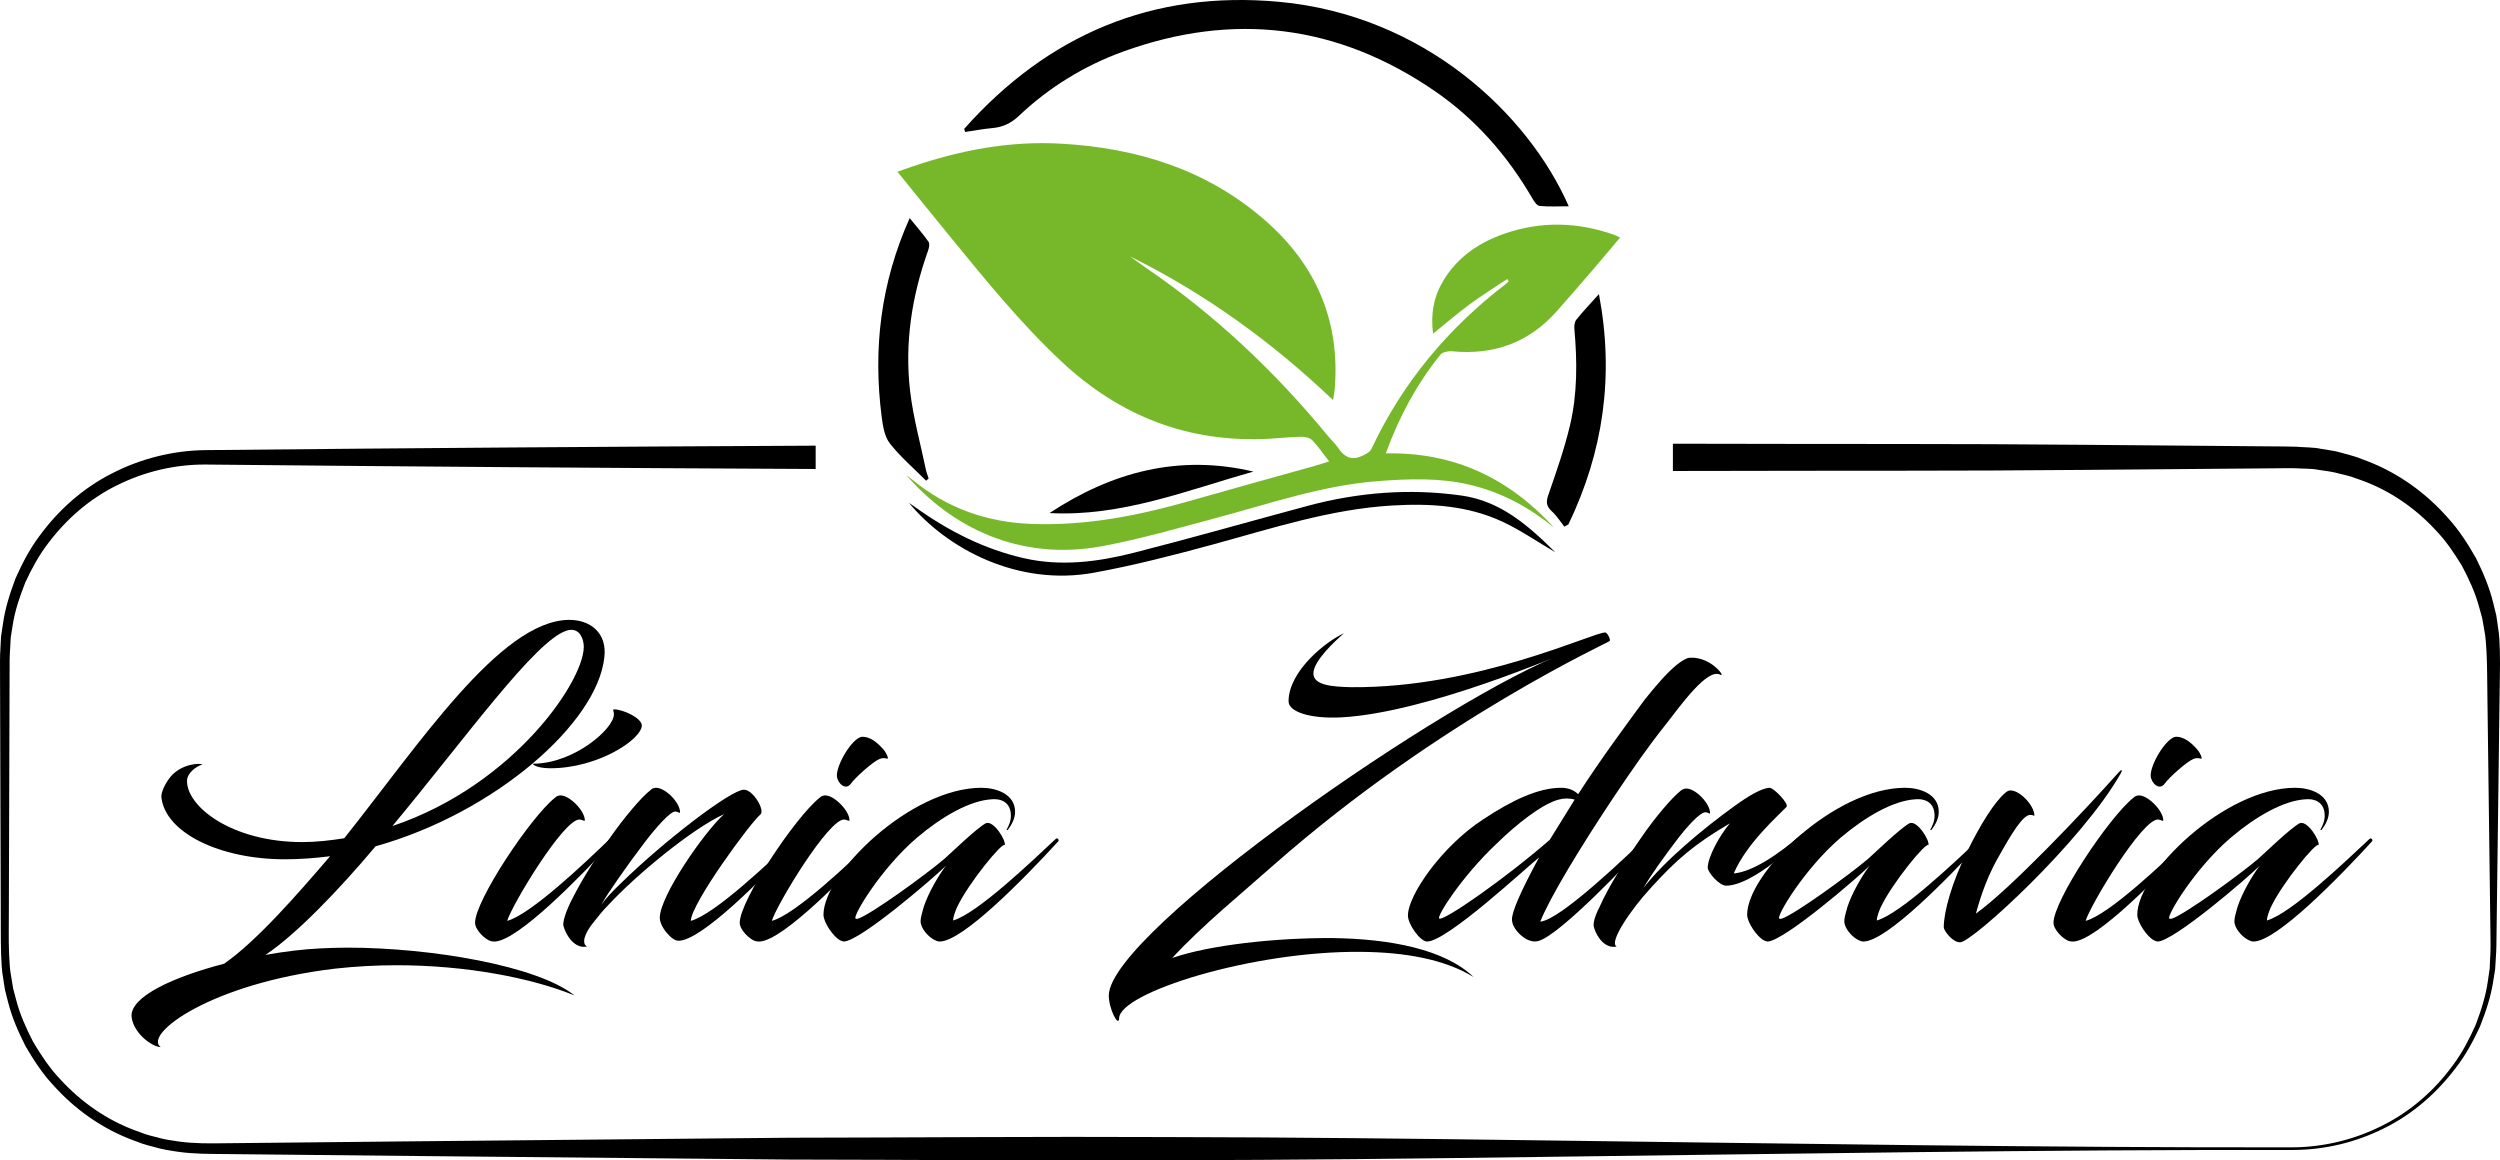 <!-- Generator: Adobe Illustrator 22.0.1, SVG Export Plug-In  -->
<svg version="1.1"
	 xmlns="http://www.w3.org/2000/svg" xmlns:xlink="http://www.w3.org/1999/xlink" xmlns:a="http://ns.adobe.com/AdobeSVGViewerExtensions/3.0/"
	 x="0px" y="0px" width="242.04px" height="112.346px" viewBox="0 0 242.04 112.346"
	 style="enable-background:new 0 0 242.04 112.346;" xml:space="preserve">
<style type="text/css">
	.st0{fill:#76B82A;}
</style>
<defs>
</defs>
<g>
	<path d="M242.028,63.089c-0.028-0.783-0.038-1.569-0.178-2.343c-0.057-0.388-0.103-0.779-0.17-1.166l-0.279-1.145
		c-0.365-1.533-0.986-2.99-1.687-4.401c-0.779-1.368-1.632-2.71-2.703-3.877c-2.083-2.375-4.718-4.297-7.687-5.46l-1.116-0.427
		c-0.375-0.134-0.766-0.219-1.149-0.331c-0.387-0.096-0.766-0.231-1.16-0.292l-1.182-0.192c-0.785-0.164-1.59-0.135-2.385-0.204
		c-0.79-0.037-1.525-0.021-2.29-0.034l-18.198-0.152c-12.132-0.118-24.264-0.061-36.396-0.101c-1.161,0-2.323-0.004-3.485-0.005
		v2.64c1.161-0.001,2.323-0.005,3.485-0.005c12.132-0.039,24.264,0.018,36.396-0.101l18.198-0.152c0.751,0,1.533-0.028,2.258-0.004
		c0.714,0.055,1.44,0.007,2.146,0.148c0.711,0.098,1.424,0.192,2.117,0.39c0.347,0.091,0.703,0.155,1.045,0.267l1.018,0.358
		c2.715,0.973,5.168,2.656,7.141,4.781c1.016,1.042,1.831,2.256,2.589,3.498c0.68,1.284,1.298,2.616,1.674,4.029l0.291,1.057
		l0.187,1.08c0.154,0.718,0.18,1.451,0.228,2.182c0.079,1.477,0.055,3.022,0.088,4.53l0.233,18.198l0.058,4.55
		c0.012,0.759,0.023,1.52-0.024,2.261l-0.051,1.12l-0.162,1.11c-0.199,1.485-0.661,2.919-1.19,4.32
		c-0.612,1.366-1.301,2.71-2.206,3.911c-1.763,2.426-4.086,4.47-6.778,5.818c-2.678,1.369-5.675,2.111-8.69,2.135
		c-24.264,0.04-48.528-0.369-72.793-0.673c-12.132-0.166-24.264-0.301-36.396-0.321c-12.132-0.06-24.264,0.049-36.396,0.065
		l-36.396,0.347l-18.198,0.186c-1.53,0.022-3.016,0.037-4.474-0.16c-0.732-0.103-1.464-0.205-2.174-0.417
		c-0.356-0.097-0.721-0.168-1.07-0.287l-1.042-0.379c-2.776-1.029-5.268-2.779-7.26-4.97c-1.025-1.075-1.844-2.322-2.603-3.595
		c-0.68-1.316-1.293-2.678-1.661-4.118l-0.284-1.077l-0.179-1.099c-0.148-0.73-0.168-1.474-0.208-2.216
		c-0.066-1.493-0.01-3.026-0.021-4.538L0.914,69.63l0.014-4.55c0.001-0.759-0.005-1.522,0.051-2.253L1.04,61.72l0.173-1.096
		c0.216-1.465,0.699-2.873,1.24-4.244c0.625-1.336,1.323-2.645,2.231-3.81c1.77-2.35,4.056-4.331,6.702-5.613
		c2.628-1.305,5.551-1.992,8.476-1.982c19.703,0.199,39.406,0.339,59.108,0.431v-2.258c-19.703,0.092-39.406,0.232-59.108,0.431
		c-3.144,0.04-6.265,0.829-9.044,2.268c-2.797,1.416-5.189,3.557-7.019,6.074c-0.938,1.248-1.655,2.642-2.288,4.062
		c-0.551,1.454-1.026,2.945-1.237,4.487L0.1,61.623l-0.059,1.163C-0.012,63.569,0,64.323,0.003,65.081l0.014,4.55l0.055,18.198
		c0.015,1.521-0.013,3.022,0.036,4.56c0.035,0.773,0.052,1.547,0.198,2.31c0.06,0.382,0.109,0.767,0.178,1.147l0.286,1.125
		c0.373,1.505,0.999,2.932,1.7,4.312c0.779,1.336,1.628,2.646,2.689,3.78c2.065,2.309,4.661,4.164,7.569,5.27l1.093,0.406
		c0.367,0.128,0.749,0.206,1.123,0.312c0.746,0.227,1.515,0.343,2.285,0.457c1.546,0.223,3.107,0.206,4.606,0.223l18.198,0.186
		l36.396,0.347c12.132,0.016,24.264,0.125,36.396,0.065c12.132-0.02,24.264-0.155,36.396-0.321
		c24.264-0.303,48.528-0.713,72.793-0.673c3.055-0.006,6.101-0.74,8.83-2.115c2.749-1.35,5.106-3.428,6.942-5.869
		c0.941-1.211,1.666-2.571,2.313-3.96c0.564-1.424,1.059-2.889,1.287-4.411l0.184-1.138l0.07-1.151
		c0.062-0.772,0.054-1.528,0.065-2.286l0.058-4.55l0.233-18.198C242.005,66.132,242.065,64.642,242.028,63.089z"/>
	<g>
		<path d="M38.402,93.45c-2,0-3.999,0.111-5.999,0.333c-12.071,1.444-18.551,6.369-16.848,7.591c-0.778,0-2.629-1.296-2.814-2.925
			c-0.185-1.963,4.111-3.888,8.961-5.147c3.185-2.222,7.11-6.739,10.257-10.405c-1.481,0.185-2.925,0.296-4.37,0.296
			c-6.369,0-11.553-2.592-11.961-5.962c-0.074-0.481,0.371-1.407,0.889-2.037c1.074-1.259,2.814-1.333,3.073-1.185
			c-0.667,0.222-1.444,0.852-1.481,1.518c-0.111,2.518,4.295,5.999,11.146,5.999c0.667,0,1.37-0.037,2.11-0.111
			c0.667-0.074,1.296-0.148,1.963-0.259c7.258-9.109,15.071-20.996,21.699-21.143c2.111-0.037,3.777,1.259,3.481,3.629
			c-0.667,6.369-10.627,15.071-22.144,18.292c-3.518,4.184-7.665,8.517-10.664,10.516c1.851-0.333,3.703-0.555,5.295-0.63
			c0.852-0.037,1.703-0.074,2.629-0.074c8.035,0,18.403,1.74,21.995,4.629C51.473,94.672,45.104,93.45,38.402,93.45z M37.994,79.971
			c11.924-3.999,18.848-14.441,18.515-17.589c-0.111-0.963-0.667-1.629-1.629-1.333C51.843,61.975,45.104,71.418,37.994,79.971z"/>
		<path d="M47.511,91.117c-0.592-0.185-1.518-1.111-1.518-1.777c0-2.148,5.369-10.22,7.739-12.109
			c0.185-0.185,0.407-0.222,0.555-0.222c0.852,0,2.333,1.481,2.333,2.407c0,0.148-0.185-0.037-0.481-0.074
			c-1.518-0.148-6.591,8.295-7.036,9.813c2.259-0.593,7.665-5.74,9.924-7.924c0.259-0.185,0.445,0.111,0.333,0.222
			c-3.222,3.481-9.109,9.516-11.405,9.702C47.807,91.155,47.696,91.155,47.511,91.117z M59.472,68.678
			c0.852,0,2.666,0.852,2.666,1.555c0,1.333-4.221,4.147-8.85,4.147c-1.444,0-1.815-0.444-1.666-0.444
			c3.925,0,7.814-3.37,7.814-4.777C59.435,68.789,59.249,68.678,59.472,68.678z"/>
		<path d="M66.877,89.155c2.333-0.63,7.628-5.703,9.998-7.924c0.222-0.185,0.408,0.111,0.296,0.222
			c-3.222,3.518-9.257,9.628-11.479,9.628c-0.37,0-0.777-0.333-1.148-0.778c-0.407-0.481-0.666-1.037-0.666-1.444
			c0-2.11,4.295-8.295,6.221-10.035c-3.036,1.37-8.48,5.85-11.22,8.813c-0.481,0.481-0.926,1.037-1.333,1.555
			c-1,1.185-1.259,2.185-0.703,2.444c-1.111,0.259-2-0.926-2.296-1.999c-0.074-0.259,0.111-1.259,1.037-2.963
			c0.889-1.74,2.296-3.925,3.517-5.628c1.333-1.888,2.963-3.851,3.925-4.592c0.148-0.148,0.371-0.185,0.481-0.185
			c0.926,0,2.333,1.444,2.333,2.37c0,0.148-0.148-0.037-0.445-0.074c-0.481-0.037-1.851,1.518-2.962,2.963
			c-1.74,2.296-3.666,5.036-4.221,6.073c0.407-0.593,1.111-1.333,1.888-2.074c4.147-4.073,10.664-9.072,11.924-9.072
			c0.889,0,2.074,1.999,1.592,2.407C72.691,79.601,66.951,87.414,66.877,89.155z"/>
		<path d="M73.135,91.117c-0.592-0.185-1.518-1.111-1.518-1.777c0-2.148,5.369-10.22,7.739-12.109
			c0.185-0.185,0.407-0.222,0.555-0.222c0.852,0,2.333,1.481,2.333,2.407c0,0.148-0.185-0.037-0.481-0.074
			c-1.518-0.148-6.591,8.295-7.036,9.813c2.259-0.593,7.665-5.74,9.924-7.924c0.259-0.185,0.445,0.111,0.333,0.222
			c-3.222,3.481-9.109,9.516-11.405,9.702C73.431,91.155,73.32,91.155,73.135,91.117z M85.503,72.529
			c0.333,0.37,0.555,0.926,0.408,0.926c-0.074,0-0.371-0.148-0.778,0.037c-0.63,0.259-2.333,1.778-2.777,2.407
			c-0.519,0.667-1.296-0.111-1.333-0.777c-0.037-1.074,1.37-3.481,2.333-3.777C84.207,71.233,85.021,71.973,85.503,72.529z"/>
		<path d="M91.575,83.823c-1.111,1.111-8.331,7.332-9.887,7.332c-0.074,0-0.259-0.074-0.333-0.111
			c-0.667-0.333-1.629-1.74-1.629-2.481c0-4.036,8.48-12.293,15.293-12.293c1.407,0,3.258,0.592,3.258,2.333
			c0,0.63-0.333,1.259-0.703,1.741c-0.074,0.037-0.148,0-0.111-0.037c0.185-0.333,0.407-0.777,0.407-1.333
			c0-1.111-0.703-1.666-1.815-1.593c-2.147,0.111-4.851,1.666-7.258,3.703c-3.517,2.999-6.295,7.665-5.962,7.85
			c0.074,0.037,0.148,0.037,0.259,0c1.222-0.407,6.406-4.147,8.331-5.777c0.667-0.592,3.073-2.925,3.999-3.444
			c0.74-0.37,1.999,1.666,1.851,2.11c-0.185-0.37-3.517,3.666-4.629,6.036c-0.222,0.518-0.37,0.963-0.37,1.259
			c2.333-0.667,7.628-5.74,9.924-7.887c0.185-0.185,0.37,0.111,0.259,0.222c-3.222,3.518-9.257,9.702-11.479,9.702
			c-0.185,0-0.37-0.074-0.629-0.222c-0.519-0.296-1.222-1.074-1.222-1.74c0-0.37,0.148-0.815,0.296-1.37
			C89.872,86.452,90.872,84.749,91.575,83.823z"/>
		<path d="M129.826,69.455c-3.036,0.148-5.073-0.555-5.073-1.555c0-2.925,3.629-5.813,5.369-6.591
			c-0.815,0.703-2.963,2.666-2.963,3.888c0,1.148,1.815,1.296,3.666,1.333c12.183,0.111,23.44-5.332,24.587-5.295
			c0.222,0,0.63,0.852,0.371,0.852c0.222,0-16.367,7.48-32.475,21.662c-2.999,2.666-6.961,5.888-9.813,8.998
			c3.629-1.259,10.035-1.963,15.552-1.925c5.517,0.074,10.813,1.074,13.627,3.777c-2.814-1.74-6.702-2.407-10.886-2.444
			c-10.554-0.111-23.44,3.962-23.44,6.443c-0.037,0.889-1-0.889-1-2.222c0.074-6.221,33.216-29.142,44.251-33.178
			C151.563,63.16,138.269,69.011,129.826,69.455z"/>
		<path d="M152.786,76.898c2.295-3.555,4.591-6.628,6.406-9.109c1.148-1.444,2.185-2.629,3.074-3.37
			c0.555-0.445,1.037-0.741,1.37-0.741c2.074-0.111,3.555,2.037,2.889,1.629c-1.259-0.593-3.74,2.888-5.295,4.888
			c-1.629,2.037-3.148,4.221-4.962,6.925c-3.259,4.888-6.221,9.775-7.147,12.108c1.963-0.148,8.48-6.48,10.11-7.998
			c0.222-0.185,0.407,0.111,0.296,0.222c-1.777,2-8.405,8.961-10.516,9.628c-0.444,0.148-0.852,0.037-1.222-0.148
			c-0.592-0.333-1.407-1.111-1.407-1.925c0-0.741,0.815-2.666,2.629-5.999c-1.296,1.037-8.923,8.147-10.849,8.147
			c-0.667,0-1.852-1.666-1.852-2.518c0-2,3.333-6.739,7.258-9.294c2.851-1.888,5.369-3.073,7.591-3.073
			C151.86,76.269,152.452,76.528,152.786,76.898z M152.452,77.416c-0.481-0.148-1.037-0.148-1.555,0
			c-1.556,0.408-3.999,2.296-6.036,4.296c-3.333,3.147-5.813,7.035-5.518,7.22c0.445,0.259,6.369-3.851,10.701-7.628L152.452,77.416
			z"/>
		<path d="M162.746,76.528c0.222-0.148,0.37-0.185,0.519-0.185c0.888,0,2.296,1.444,2.296,2.37c0,0.148-0.111-0.037-0.408-0.074
			c-0.555-0.037-1.852,1.407-2.963,2.888c-0.999,1.333-2.296,3.073-3.073,4.443c1.962-2.555,5.665-5.666,8.849-7.961
			c1.444-1.037,2.555-1.666,3.333-1.74c0.408-0.037,1.926,1.555,1.666,1.851c-0.814,0.852-3.888,3.555-5.11,6.443
			c1.778-0.148,4.333-1.815,6.628-3.851c0.037-0.037,0.26-0.074,0.296,0c-0.667,0.889-5.11,5.036-7.665,5.036
			c-0.667,0-1.777-1.296-1.777-1.741c0-1.037,1.185-3.185,2.147-4.295c-3.407,2-5.146,3.481-7.665,6.258
			c-1.888,2.037-4.111,5.295-3.295,5.665c-1.074,0.259-1.962-0.889-2.222-1.925c-0.074-0.333,0.111-1.037,0.555-1.888
			c0.926-2.111,2.592-4.666,4.073-6.776C160.229,79.157,161.821,77.269,162.746,76.528z"/>
		<path d="M181.002,83.823c-1.111,1.111-8.331,7.332-9.887,7.332c-0.074,0-0.259-0.074-0.333-0.111
			c-0.667-0.333-1.629-1.74-1.629-2.481c0-4.036,8.48-12.293,15.293-12.293c1.407,0,3.258,0.592,3.258,2.333
			c0,0.63-0.333,1.259-0.703,1.741c-0.075,0.037-0.149,0-0.111-0.037c0.185-0.333,0.407-0.777,0.407-1.333
			c0-1.111-0.703-1.666-1.814-1.593c-2.148,0.111-4.851,1.666-7.258,3.703c-3.517,2.999-6.294,7.665-5.962,7.85
			c0.075,0.037,0.149,0.037,0.26,0c1.222-0.407,6.406-4.147,8.331-5.777c0.667-0.592,3.073-2.925,3.998-3.444
			c0.74-0.37,2,1.666,1.852,2.11c-0.185-0.37-3.518,3.666-4.629,6.036c-0.222,0.518-0.37,0.963-0.37,1.259
			c2.333-0.667,7.628-5.74,9.924-7.887c0.185-0.185,0.37,0.111,0.259,0.222c-3.222,3.518-9.257,9.702-11.479,9.702
			c-0.185,0-0.37-0.074-0.629-0.222c-0.519-0.296-1.222-1.074-1.222-1.74c0-0.37,0.148-0.815,0.296-1.37
			C179.299,86.452,180.299,84.749,181.002,83.823z"/>
		<path d="M190.482,82.379c1.297-2.629,2.592-4.703,3.666-5.629c0.222-0.185,0.37-0.222,0.481-0.222
			c0.888-0.037,2.295,1.407,2.333,2.407c-0.037,0.111-0.074-0.037-0.37-0.037c-0.704-0.074-1.852,1.815-3.148,4.147
			c-1.37,2.37-2,4.925-2.147,5.406c3.333-2.37,10.553-9.998,13.812-13.664c0.259-0.296,0.444-0.333,0.222,0.074
			c-3.777,6.666-14.404,16.367-15.552,16.367c-0.74,0.037-1.592-1.148-1.592-1.444C188.186,88.266,188.963,85.452,190.482,82.379z"
			/>
		<path d="M200.331,91.117c-0.593-0.185-1.518-1.111-1.518-1.777c0-2.148,5.369-10.22,7.739-12.109
			c0.185-0.185,0.408-0.222,0.555-0.222c0.852,0,2.333,1.481,2.333,2.407c0,0.148-0.185-0.037-0.481-0.074
			c-1.518-0.148-6.592,8.295-7.036,9.813c2.259-0.593,7.665-5.74,9.924-7.924c0.259-0.185,0.444,0.111,0.334,0.222
			c-3.222,3.481-9.109,9.516-11.405,9.702C200.627,91.155,200.516,91.155,200.331,91.117z M212.699,72.529
			c0.334,0.37,0.555,0.926,0.408,0.926c-0.074,0-0.37-0.148-0.778,0.037c-0.629,0.259-2.333,1.778-2.777,2.407
			c-0.518,0.667-1.296-0.111-1.333-0.777c-0.037-1.074,1.37-3.481,2.333-3.777C211.403,71.233,212.217,71.973,212.699,72.529z"/>
		<path d="M218.771,83.823c-1.111,1.111-8.331,7.332-9.887,7.332c-0.074,0-0.259-0.074-0.333-0.111
			c-0.667-0.333-1.629-1.74-1.629-2.481c0-4.036,8.479-12.293,15.293-12.293c1.407,0,3.258,0.592,3.258,2.333
			c0,0.63-0.333,1.259-0.703,1.741c-0.075,0.037-0.149,0-0.111-0.037c0.185-0.333,0.407-0.777,0.407-1.333
			c0-1.111-0.703-1.666-1.814-1.593c-2.148,0.111-4.851,1.666-7.258,3.703c-3.518,2.999-6.294,7.665-5.962,7.85
			c0.074,0.037,0.149,0.037,0.259,0c1.222-0.407,6.407-4.147,8.331-5.777c0.667-0.592,3.074-2.925,3.999-3.444
			c0.74-0.37,2,1.666,1.852,2.11c-0.185-0.37-3.518,3.666-4.629,6.036c-0.222,0.518-0.371,0.963-0.371,1.259
			c2.333-0.667,7.628-5.74,9.924-7.887c0.185-0.185,0.37,0.111,0.259,0.222c-3.222,3.518-9.257,9.702-11.479,9.702
			c-0.185,0-0.37-0.074-0.629-0.222c-0.519-0.296-1.222-1.074-1.222-1.74c0-0.37,0.148-0.815,0.296-1.37
			C217.068,86.452,218.068,84.749,218.771,83.823z"/>
	</g>
	<g>
		<path class="st0" d="M150.455,51.076c-2.434-1.978-5.131-3.441-8.213-4.157c-2.896-0.673-5.825-0.561-8.75-0.346
			c-5.436,0.401-10.562,2.188-15.778,3.581c-3.613,0.965-7.218,2.009-10.886,2.705C98.593,54.422,92,50.917,87.73,45.983
			c0.212,0.163,0.428,0.321,0.635,0.49c3.348,2.738,7.185,4.091,11.506,4.251c5.294,0.196,10.39-0.811,15.435-2.259
			c3.974-1.14,7.962-2.233,11.943-3.35c0.429-0.12,0.852-0.263,1.431-0.443c-0.587-0.755-1.053-1.453-1.628-2.046
			c-0.231-0.238-0.701-0.347-1.06-0.341c-1.025,0.017-2.048,0.135-3.074,0.191c-7.788,0.426-14.447-2.142-20.131-7.456
			c-4.013-3.752-7.443-8.006-10.906-12.238c-1.643-2.007-3.27-4.028-4.993-6.153c0.512-0.181,0.92-0.329,1.332-0.47
			c4.698-1.609,9.502-2.532,14.495-2.25c7.378,0.417,14.143,2.502,19.796,7.451c4.907,4.295,7.24,9.704,6.717,16.266
			c-0.024,0.298-0.087,0.592-0.165,1.109c-5.945-5.65-12.404-10.325-19.638-13.904c0.499,0.361,0.99,0.735,1.499,1.081
			c6.697,4.555,12.512,10.065,17.651,16.307c0.326,0.396,0.716,0.748,0.999,1.171c0.552,0.828,1.242,1.218,2.204,0.787
			c0.368-0.165,0.843-0.38,0.993-0.702c3.009-6.427,7.426-11.695,13.035-15.998c0.094-0.072,0.176-0.16,0.264-0.24
			c-0.05-0.073-0.101-0.147-0.151-0.22c-1.208,0.807-2.447,1.572-3.616,2.433c-1.183,0.872-2.297,1.838-3.559,2.859
			c-0.254-1.929,0.07-3.627,1.023-5.188c1.386-2.272,3.472-3.668,5.937-4.514c3.53-1.212,7.062-1.111,10.57,0.128
			c0.165,0.058,0.319,0.148,0.572,0.267c-0.894,1.06-1.739,2.077-2.601,3.079c-1.182,1.374-2.363,2.75-3.571,4.102
			c-2.696,3.018-6.086,4.212-10.087,3.829c-0.372-0.036-0.926,0.073-1.132,0.328c-2.274,2.814-3.977,5.953-5.287,9.556
			C140.8,43.755,146.124,46.33,150.455,51.076z"/>
		<path d="M93.349,12.475c8.105-9.114,18.241-13.426,30.489-12.299c14.032,1.291,24.116,10.851,28.042,19.796
			c-1.007,0-1.928,0.056-2.834-0.035c-0.257-0.026-0.526-0.449-0.697-0.743c-2.404-4.136-5.494-7.666-9.439-10.377
			c-9.386-6.449-19.489-7.691-30.169-3.822c-3.774,1.367-7.182,3.463-10.114,6.24c-0.749,0.709-1.55,1.078-2.553,1.166
			c-0.883,0.078-1.757,0.248-2.635,0.377C93.409,12.676,93.379,12.576,93.349,12.475z"/>
		<path d="M150.577,53.468c-1.782-1.045-3.352-2.129-5.054-2.931c-3.392-1.597-7.025-1.813-10.722-1.597
			c-6.029,0.353-11.71,2.235-17.472,3.802c-3.778,1.027-7.583,2.007-11.431,2.708c-7.323,1.334-14.181-2.274-17.901-6.771
			c0.195,0.135,0.393,0.268,0.586,0.406c3.219,2.311,6.7,4.085,10.579,4.965c3.562,0.808,7.114,0.354,10.583-0.527
			c5.64-1.433,11.237-3.039,16.858-4.547c4.897-1.313,9.865-1.71,14.899-0.999C145.255,48.509,147.925,50.834,150.577,53.468z"/>
		<path d="M89.664,46.54c-1.184-1.189-2.476-2.292-3.507-3.601c-0.516-0.656-0.679-1.671-0.793-2.55
			c-0.856-6.602-0.103-12.992,2.707-19.273c0.654,0.807,1.279,1.519,1.823,2.289c0.13,0.184,0.056,0.583-0.037,0.843
			c-1.576,4.414-2.288,8.963-1.743,13.618c0.3,2.56,1,5.073,1.528,7.605c0.06,0.289,0.175,0.566,0.264,0.848
			C89.826,46.393,89.745,46.467,89.664,46.54z"/>
		<path d="M151.456,50.991c-0.396-0.497-0.737-1.053-1.201-1.475c-0.523-0.475-0.6-0.878-0.363-1.564
			c0.774-2.247,1.575-4.5,2.117-6.81c0.715-3.045,0.694-6.165,0.417-9.278c-0.027-0.304,0.016-0.7,0.193-0.92
			c0.636-0.794,1.343-1.531,2.184-2.469c1.5,7.93,0.422,15.267-2.956,22.296C151.717,50.845,151.587,50.918,151.456,50.991z"/>
		<path d="M121.348,45.656c-6.484,1.832-12.814,4.392-19.738,4.017C107.648,45.69,114.149,43.958,121.348,45.656z"/>
	</g>
</g>
</svg>